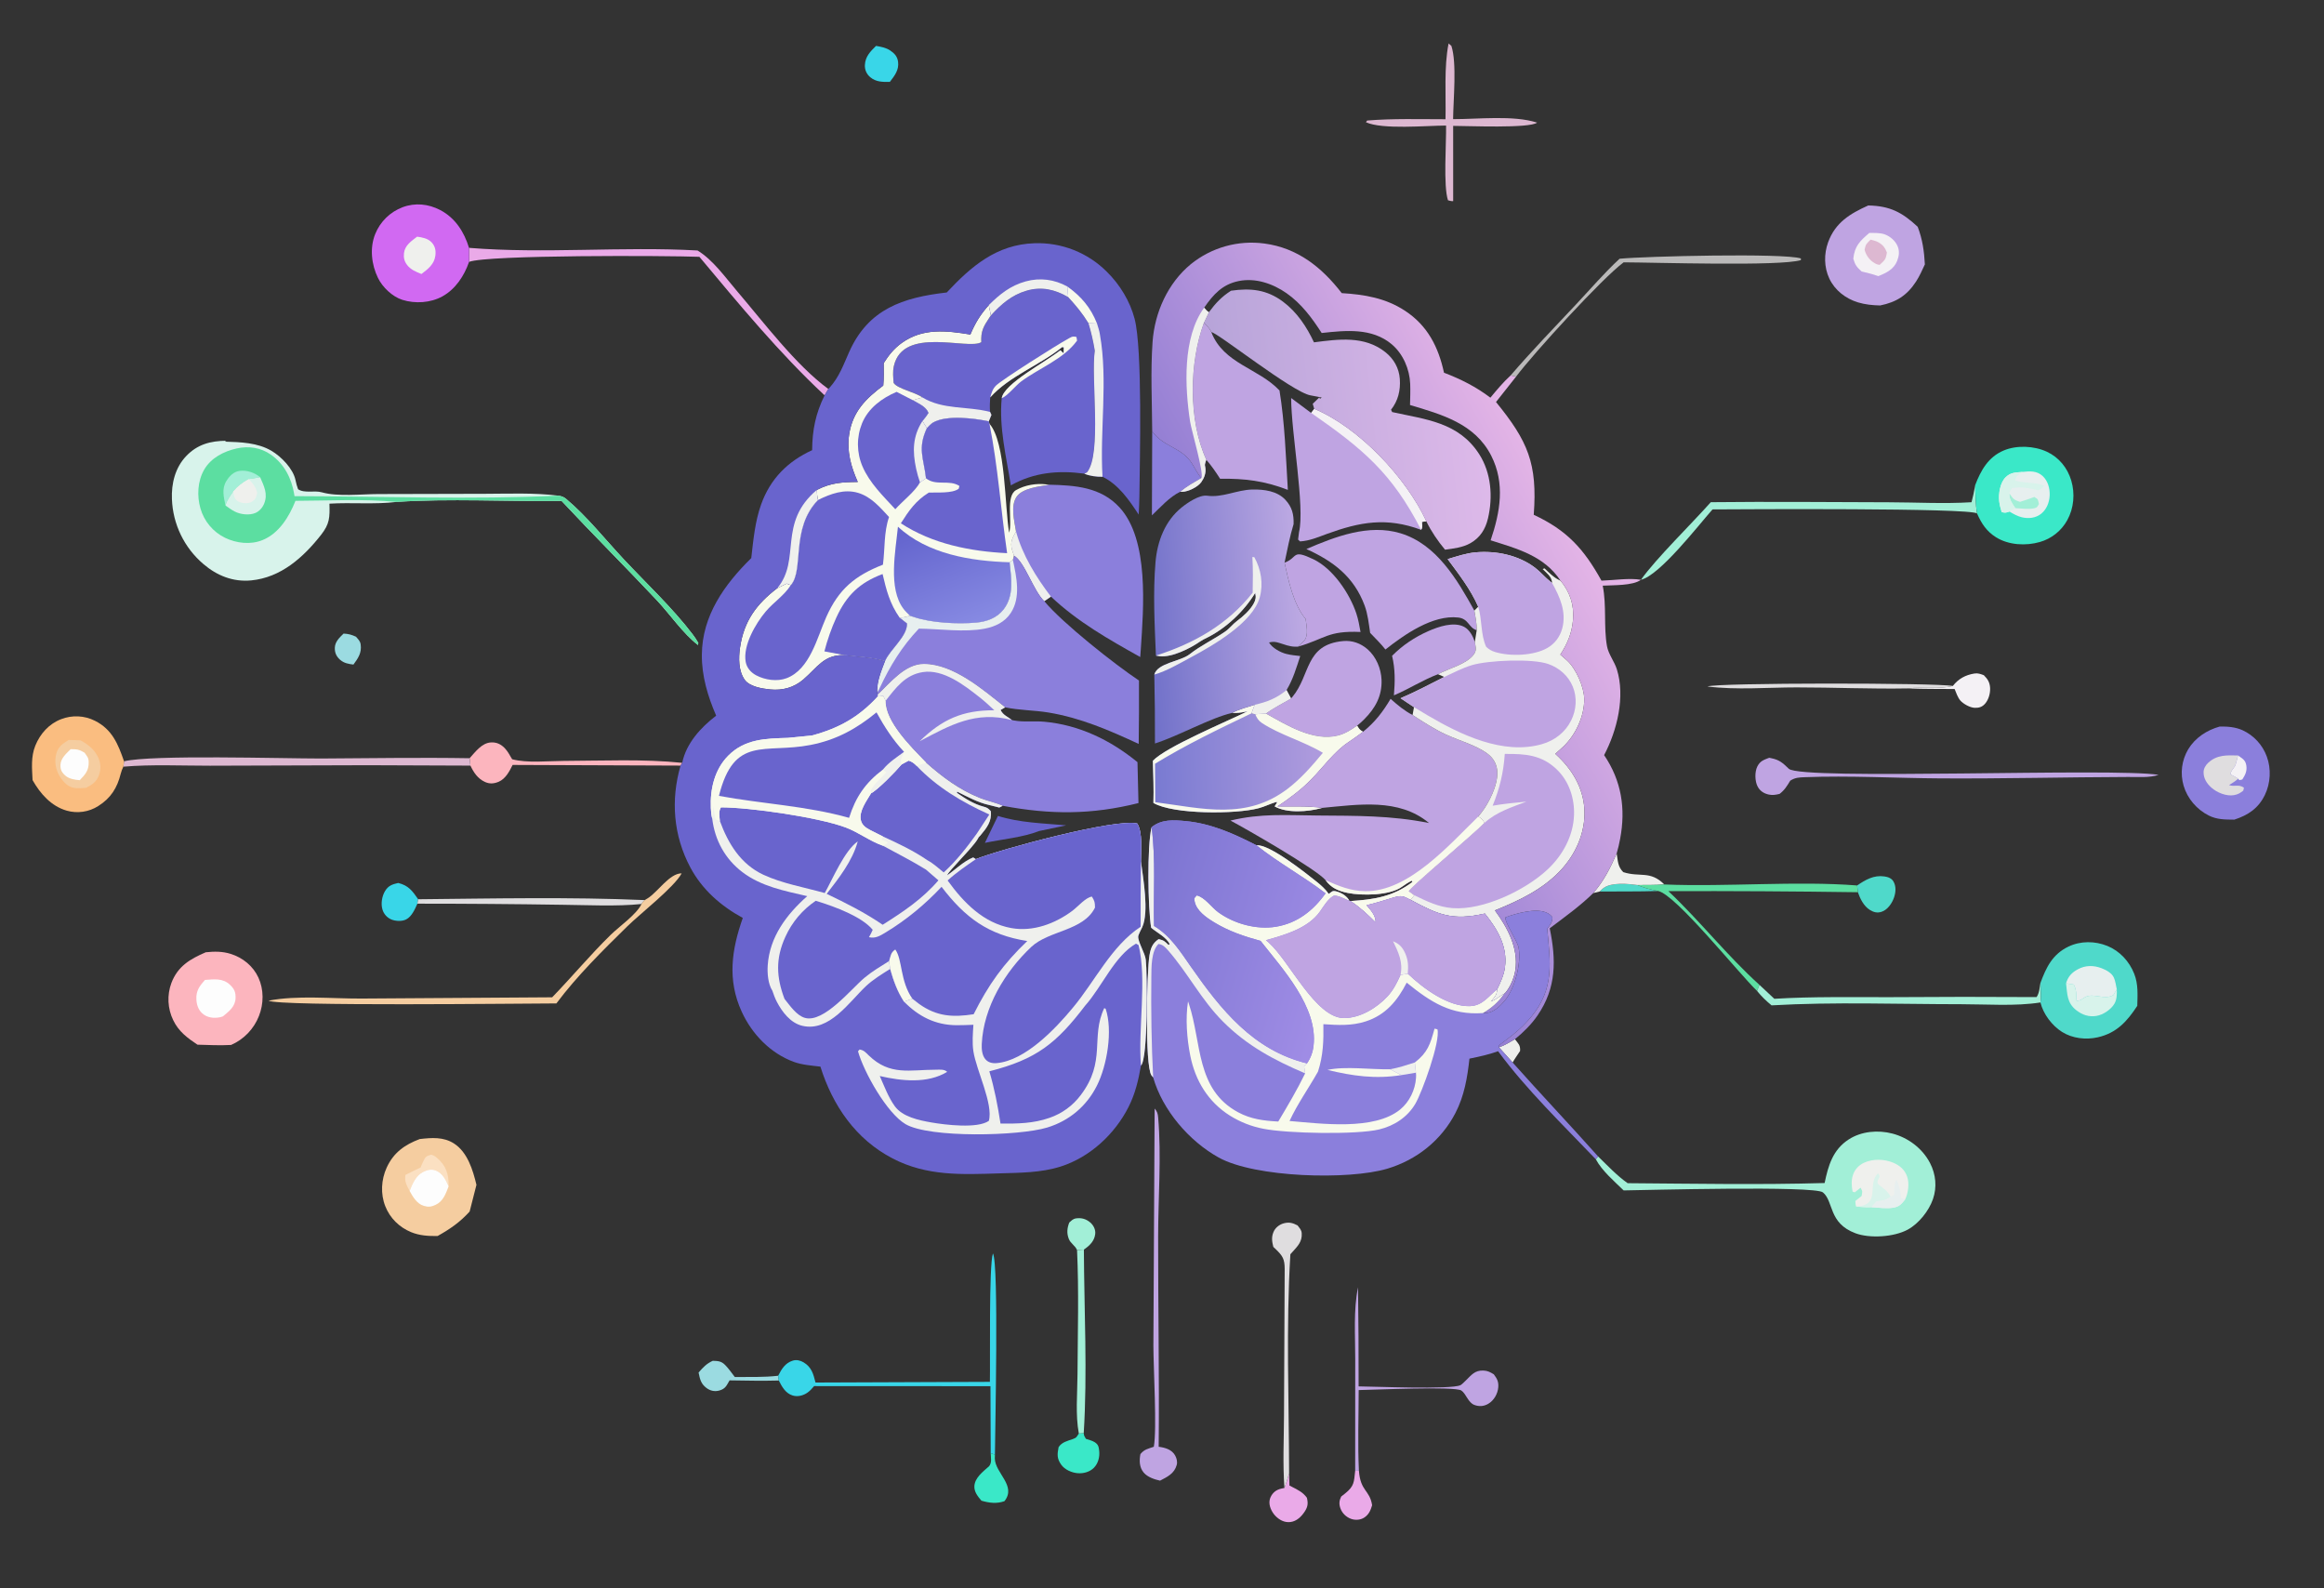 <svg clip-rule="evenodd" fill-rule="evenodd" stroke-linejoin="round" stroke-miterlimit="2" viewBox="0 0 925 632" xmlns="http://www.w3.org/2000/svg" xmlns:xlink="http://www.w3.org/1999/xlink"><rect x="0" y="0" width="925" height="632" fill="#333333" stroke="none"/><linearGradient id="a" gradientTransform="matrix(39.64 -1.656 1.656 39.64 514.441 540.588)" gradientUnits="userSpaceOnUse" x1="0" x2="1" y1="0" y2="0"><stop offset="0" stop-color="#7a7bd2"/><stop offset="1" stop-color="#ad9add"/></linearGradient><linearGradient id="b" gradientTransform="matrix(65.621 -7.242 7.242 65.621 530.044 455.582)" gradientUnits="userSpaceOnUse" x1="0" x2="1" y1="0" y2="0"><stop offset="0" stop-color="#b7a4d9"/><stop offset="1" stop-color="#ddb9e9"/></linearGradient><linearGradient id="c" gradientTransform="matrix(39.655 -3.257 3.257 39.655 512.042 503.064)" gradientUnits="userSpaceOnUse" x1="0" x2="1" y1="0" y2="0"><stop offset="0" stop-color="#7272ca"/><stop offset="1" stop-color="#beaae3"/></linearGradient><linearGradient id="d" gradientTransform="matrix(70.028 -39.226 39.226 70.028 543.828 510.25)" gradientUnits="userSpaceOnUse" x1="0" x2="1" y1="0" y2="0"><stop offset="0" stop-color="#947fd4"/><stop offset="1" stop-color="#e3b4e6"/></linearGradient><linearGradient id="e" gradientTransform="matrix(9.704 25.229 -25.229 9.704 456.522 479.107)" gradientUnits="userSpaceOnUse" x1="0" x2="1" y1="0" y2="0"><stop offset="0" stop-color="#6465ce"/><stop offset="1" stop-color="#8689e2"/></linearGradient><linearGradient id="f" gradientTransform="matrix(50.492 14.373 -14.373 50.492 508.2 576.875)" gradientUnits="userSpaceOnUse" x1="0" x2="1" y1="0" y2="0"><stop offset="0" stop-color="#7b74d1"/><stop offset="1" stop-color="#9f8ce5"/></linearGradient><g transform="matrix(.935 0 0 .875 -280.448 -424.851)"><path d="m300.015 485.577h989.472v721.776h-989.472z" fill="none"/><g fill-rule="nonzero" transform="matrix(1.673 0 0 1.787 -67.688 -132.175)"><path d="m601.155 612.221c1.448-.47 2.736-1.313 4.061-2.058.895 1.198 1.394 1.462 1.312 2.991-.632.968-1.33 1.93-1.902 2.934z" fill="#eff0ed"/><path d="m626.77 572.573c.377-.36.594-.599.996-.891 2.042-1.483 6.23-1.078 8.596-.753 1.764.73 3.424 1.163 5.298 1.515-4.948.162-9.937.089-14.89.129z" fill="#4fd9ca"/><path d="m307.167 506.927c1.255.061 2.027.279 3.168.802.577.713 1.059 1.055 1.186 2.001.283 2.109-.659 3.477-1.845 5.084-1.205-.148-2.386-.35-3.344-1.177-.976-.843-1.435-1.81-1.392-3.103.051-1.563 1.2-2.593 2.227-3.607z" fill="#9bdbe1"/><path d="m493.796 663.834c-.484-1.187-1.634-1.655-2.103-2.86-.562-1.441-.419-2.757.122-4.148.655-.552.896-.939 1.786-1.066 1.327-.189 2.52.164 3.547 1.042.844.721 1.406 1.824 1.27 2.957-.214 1.803-1.475 2.995-2.884 3.94z" fill="#a2efd7"/><path d="m631.103 562.88c.33 1.933.246 3.307 1.667 4.757 4.275 1.389 6.818-.485 10.458 3.142-2.267.182-4.59.117-6.866.15-2.366-.325-6.554-.73-8.596.753-.402.292-.619.531-.996.891l-1.615.394c2.692-3.13 4.322-6.335 5.948-10.087z" fill="#eff0ed"/><path d="m705.246 520.88c-9.443.17-18.908-.26-28.355-.258-7.382.003-15.381.696-22.686-.235 2.225-.971 58.389-.945 62.425-.128-3.769.92-7.587.147-11.384.621z" fill="#dfdddf"/><path d="m473.664 553.333c5.44 1.744 11.69 1.885 17.361 2.399l-6.913 1.455c-3.998 1.602-9.481 2.094-13.763 3.005z" fill="#6964cd"/><path d="m565.518 719.997c.384 5.284 2.743 4.828 3.359 8.773-.38 1.262-.782 2.289-1.914 3.081-.982.688-2.318.79-3.433.393-1.241-.441-2.27-1.431-2.716-2.676-.399-1.116-.314-1.972.19-3.003.35-.27.697-.544 1.041-.822 2.305-1.867 2.205-2.854 2.52-5.724z" fill="#eaaae8"/><path d="m397.498 694.995c1.159-1.328 1.993-2.246 3.61-2.983 1.293.049 2.136.057 3.104 1.026.915.916 1.716 2.069 2.505 3.098 3.654-.026 7.403.099 11.032-.32l.159 1.214c-4.174.115-8.349.022-12.523-.039-.761 1.283-1.02 2.145-2.611 2.586-1.187.33-2.315.073-3.28-.658-1.427-1.081-1.65-2.248-1.996-3.924z" fill="#9bdbe1"/><path d="m442.641 357.357c1.182.182 2.575.471 3.581 1.142 1.113.743 1.857 1.537 2.037 2.917.273 2.084-.912 3.566-2.101 5.104-1.775.028-3.507.034-4.96-1.18-.944-.789-1.45-1.899-1.386-3.131.111-2.161 1.391-3.427 2.829-4.852z" fill="#39d6e8"/><path d="m471.829 715.539 1.076.364c-.011.31-.036.62-.033.93.039 3.754 5.599 6.964 2.45 10.905-1.95.699-3.886.456-5.855-.123-.91-1.068-1.9-2.263-1.792-3.767.149-2.078 2.14-3.582 3.564-4.857.027-.011.063-.012.082-.034.884-.991.531-2.143.508-3.418z" fill="#3ae8c8"/><path d="m716.63 520.259c1.419-1.811 3.193-2.798 5.488-3.167.912-.147 1.577.117 2.409.43.997.987 1.524 1.846 1.595 3.27.066 1.338-.371 2.917-1.252 3.948-.731.856-1.577 1.128-2.676 1.083-1.201-.049-2.885-.998-3.641-1.852-.632-.713-1.105-2.05-1.462-2.937-3.941-.042-7.909.017-11.845-.154 3.797-.474 7.615.299 11.384-.621z" fill="#f4f1f5"/><path d="m692.289 571.03c2.151-1.457 4.224-2.686 6.935-2.295.933.134 1.848.458 2.328 1.325.681 1.228.572 2.675.144 3.969-.49 1.485-1.617 3.172-3.159 3.695-1.116.378-2.033.141-3.011-.462-1.539-.948-2.492-2.872-3.049-4.508z" fill="#4fd9ca"/><path d="m325.944 575.666c-.626 1.398-1.409 3.263-2.843 4.002-1.05.541-2.638.473-3.73.042-.138-.056-.273-.12-.404-.191s-.258-.15-.38-.235c-.123-.086-.24-.178-.351-.277-.112-.099-.218-.203-.318-.314s-.193-.228-.28-.349-.167-.247-.24-.377c-.073-.131-.138-.265-.195-.402-.058-.138-.108-.279-.149-.422-.436-1.48-.127-3.364.659-4.679.83-1.387 1.856-1.727 3.354-2.065 2.608.629 3.591 2.002 5.081 4.145z" fill="#39d6e8"/><path d="m547.754 720.653.087 3.108.662.338c1.537.8 2.744 1.353 3.776 2.767.33 1.368.265 2.252-.52 3.464-.853 1.315-2.064 2.527-3.7 2.721-1.482.175-2.812-.544-3.807-1.582-.932-.972-1.704-2.577-1.463-3.941.203-1.151 1.033-2.235 2.117-2.703.606-.262 1.04-.326 1.663-.457.468-1.237.846-2.436 1.185-3.715z" fill="#eaaae8"/><path d="m326.148 574.544c19.096-.188 38.567-.607 57.634.213-.277.296-.675.609-.804.996-6.592.658-13.556.262-20.185.196-12.282-.19-24.565-.284-36.849-.283z" fill="#dfdddf"/><path d="m493.796 663.834 1.738-.135c.072 15.431.922 31.376-.038 46.756l-1.243.067c-.897-4.705-.364-10.26-.342-15.054.05-10.524.373-21.124-.115-31.634z" fill="#a2efd7"/><path d="m495.496 710.455c.156.879.011.396.545 1.413.694.237 1.654.469 2.261.868.918.604 1.012 1.162 1.129 2.2.171 1.529-.254 3.204-1.359 4.316-1.047 1.052-2.623 1.476-4.076 1.369-1.527-.113-3.317-.884-4.228-2.164-1.132-1.59-1.008-2.675-.669-4.463.835-1.298 2.254-1.58 3.634-2.069 1-.354.942-.56 1.52-1.403z" fill="#3ae8c8"/><path d="m631.843 411.526c6.336-.633 41.778-1.495 46.138-.074l-.012.42c-5.122 1.622-37.189.594-45.095.569-5.441 4.023-22.813 23.024-27.363 29.082l-1.418-.272c5.366-6.237 11.093-12.165 16.726-18.16 3.61-3.842 7.152-7.991 11.024-11.565z" fill="#bab9b9"/><path d="m546.569 724.368c-.46-6.081-.13-12.374-.112-18.484l.172-37.287c-.009-2.484-.522-3.307-2.297-5.015l-.593-.563c-.33-1.336-.522-2.423.036-3.774.455-1.103 1.493-1.925 2.636-2.228 1.374-.364 2.294-.088 3.502.542.509.71.991 1.102 1.051 2.008.145 2.161-1.074 3.304-2.423 4.815l-.463.51c-1.125 18.447-.358 37.271-.324 55.761-.339 1.279-.717 2.478-1.185 3.715z" fill="#dfdddf"/><path d="m564.565 720.019.014-28.402c.015-5.873-.484-12.556.711-18.323.115 8.41.165 16.821.149 25.232 3.592.01 23.539.867 25.938-.319.314-.155 1.085-.94 1.373-1.22 1.406-1.368 2.262-2.587 4.464-2.494 1.082.045 1.719.416 2.616.95.821 1.085 1.256 1.864 1.147 3.279-.129 1.677-1.084 3.376-2.552 4.237-1.136.666-2.341.745-3.554.276-1.604-.619-2.048-2.814-3.303-3.664-1.658-1.121-22.849-.144-26.11-.108-.005 6.814-.264 13.734.06 20.534z" fill="#bfa4e2"/><path d="m636.362 570.929c2.276-.033 4.599.032 6.866-.15 15.882.646 33.638-.951 49.061.251l.188 1.724c-16.073-.231-32.147-.324-48.222-.279 8.046 7.6 15.004 16.485 23.188 23.866l-.617 1.541c-4.694-4.491-20.635-24.501-25.166-25.438-1.874-.352-3.534-.785-5.298-1.515z" fill="#5cdea1"/><path d="m339.23 538.647c1.47-1.597 3.084-3.88 5.423-4.015 1.415-.083 2.505.421 3.478 1.41.777.789 1.371 1.917 1.93 2.868 3.809 1.027 9.088.441 13.096.428 9.89-.034 20.347-.53 30.172.489l-.419.699-42.733-.165c-.775 1.585-1.81 3.55-3.54 4.278-1.187.5-2.283.601-3.484.055-1.848-.841-2.876-2.405-3.71-4.163z" fill="#fcb5be"/><path d="m667.443 596.341 3.775 3.536c9.781-.596 19.638-.389 29.435-.414 12.435-.093 24.869-.1 37.304-.02.688-1.063.761-2.33.956-3.556.065 1.614.247 3.323.019 4.922-6.425 1.009-13.671.447-20.176.447-16.013.001-32.256-.626-48.242.291-1.396-1.155-2.551-2.251-3.688-3.665z" fill="#a2efd7"/><path d="m588.336 356.735.708.609c1.437 4.334.487 13.76.437 18.653 6.447.011 15.358-1.049 21.377.885-1.96 1.52-17.705.831-21.36.83l.003 19.148c-.471.051-.862-.099-1.317-.212-1.221-3.586-.411-14.587-.487-19.022-4.972.021-16.247 1.077-20.394-.844l.313-.432c6.599-.541 13.313-.327 19.934-.329.141-6.147-.417-13.298.786-19.286z" fill="#ddb8d1"/><path d="m512.917 455.431c2.879 4.111 7.645 4.031 10.21 8.354l.52.87c.161.272.315.549.478.821.405.674.78 1.275 1.299 1.863-1.847 1.09-3.715 2.114-5.37 3.488-2.706 1.295-5.051 3.963-7.209 6.015z" fill="#8b7fdc"/><path d="m301.418 538.722c12.596-.068 25.218-.284 37.812-.075l.213 1.884-26.067-.1-40.244.124c-7.261.006-14.776-.364-22.001.247l.176-1.366c6.961-1.72 40.215-.703 50.111-.714z" fill="#ddb8d1"/><path d="m513.536 627.812c.652.697.815 1.316.897 2.261.849 9.8.006 20.469-.003 30.343-.016 17.833.307 35.641.139 53.479 1.624.204 3.36.698 4.198 2.237.384.705.607 1.604.393 2.382-.602 2.196-2.375 3.027-4.239 4.001-1.414-.306-3.205-.902-4.167-2.054-1.127-1.348-1.141-3.076-.836-4.704 1.025-1.243 1.915-1.339 3.414-1.865.81-4.403-.097-19.975-.11-25.732z" fill="#bfa4e2"/><path d="m471.621 697.371c.115-4.885-.276-29.583.769-32.679 1.544 2.526.537 45.469.515 51.211l-1.076-.364-.064-17.068-44.876-.022c-.501.605-1.02 1.186-1.664 1.648-1.069.767-2.522 1.144-3.815.738-1.797-.565-2.72-2.246-3.502-3.805l-.159-1.214c.88-1.715 1.753-3.222 3.697-3.841.941-.3 1.934-.069 2.772.433 2.041 1.225 2.486 2.965 3.031 5.135z" fill="#39d6e8"/><path d="m383.782 574.757c.251-.15.506-.295.755-.449 2.565-1.579 5.564-6.385 8.655-6.355-1.857 3.491-10.541 10.259-13.831 13.486-6.233 6.115-12.81 12.61-18.042 19.616-7.893.004-70.862.788-73.241-.702 7.271-1.414 16.074-.502 23.572-.537l48.59-.319c5.057-5.213 9.679-10.794 14.876-15.882 2.23-2.184 6.622-5.222 7.862-7.862.129-.387.527-.7.804-.996z" fill="#f5cda0"/><path d="m669.917 538.535c.159.033.317.068.476.099 2.115.408 3.002 1.241 4.502 2.693 3.116 3.017 82.778-.319 94.108 1.562-2.402.782-5.267.509-7.781.532-15.907.051-31.81.456-47.719.361-11.455-.069-23.185-.747-34.604-.302-1.414.054-2.405.098-3.635.885-.807 1.334-1.439 2.4-2.708 3.364-.976.234-1.769.384-2.757.17-1.231-.268-2.245-.91-2.838-2.062-.697-1.356-.758-3.672-.083-5.054.7-1.431 1.657-1.717 3.039-2.248z" fill="#bfa4e2"/><path d="m722.316 469.162c.115 2.373.087 4.844.48 7.185-2.184-1.439-59.826-1.062-67.306-1.023-3.719 4.206-13.398 16.752-18.208 17.912 3.757-5.342 13.029-14.387 17.769-19.748 15.099-.17 30.219-.015 45.319.021 6.978.016 14.066.423 21.025-.013.394-1.445.681-2.857.921-4.334z" fill="#a2efd7"/><path d="m339.084 408.755c19.217 1.562 38.847-.413 58.146.67 3.958 2.411 7.067 6.849 10.048 10.338 6.728 7.878 15.021 18.913 23.235 24.909l-.951 1.621c-11.482-10.693-21.797-23.225-31.861-35.257-7.994-.312-53.906-.524-58.606 1.287z" fill="#eaaae8"/><path d="m573.955 512.587c2.707-2.725 5.756-4.753 9.261-6.302 2.493-1.102 6.465-2.483 9.108-1.053 1.363.737 2.221 2.4 2.695 3.796.199 1.529.589 2.207-.496 3.496-1.877 2.231-6.277 3.349-8.877 4.747-3.778 1.412-7.44 3.778-11.224 5.375.282-3.463.356-6.659-.467-10.059z" fill="#bfa4e2"/><path d="m546.595 488.882c3.518-1.312 1.735-3.551 7.359-.861 4.941 2.365 9.222 8.705 10.917 13.82.501 1.512.775 3.11 1.056 4.674-8.417-.359-8.911 1.726-15.905 3.736.059-.072.109-.15.176-.214.483-.464 1.072-.903 1.491-1.437 1.047-1.335.454-3.781.273-5.399-3.037-3.525-4.402-9.827-5.367-14.319z" fill="#bfa4e2"/><path d="m784.529 530.593c1.958-.052 4.017.111 5.819.929.355.163.702.343 1.039.541.337.197.664.411.98.64.317.23.621.475.913.735.291.26.569.534.834.822.265.287.515.587.75.9.235.312.453.635.656.97.203.334.389.677.558 1.03s.319.713.452 1.08c1.146 3.106.951 6.787-.495 9.762-1.659 3.411-4.267 5.146-7.777 6.282-2.313-.024-4.401.011-6.51-1.054-3.032-1.531-5.435-4.313-6.388-7.585-.113-.383-.206-.771-.279-1.164s-.126-.789-.158-1.187c-.033-.399-.045-.798-.036-1.197.009-.4.038-.798.087-1.194.049-.397.119-.79.208-1.179.09-.39.2-.774.329-1.152s.278-.749.445-1.112.353-.716.556-1.06c1.789-2.964 4.742-4.89 8.017-5.807z" fill="#8b7fdc"/><path d="m789.222 537.95c1.116.837 1.911 1.141 2.108 2.635.186 1.401-.313 2.351-1.041 3.48l-.74.167-.313-.363c-.577-.425-1.275-.747-1.904-1.093.025-.196-.004-.406.076-.586.343-.78 1.019-1.253 1.246-2.134.182-.707.357-1.403.568-2.106z" fill="#f4f1f5"/><path d="m789.236 543.869c-.751.657-1.467 1.091-2.315 1.616 1.452.514 2.353-.329 3.794.667l-.175.748c-.818.622-1.32.957-2.359 1.144-1.924.346-4.332-.644-5.749-1.907-1.16-1.034-2.01-2.328-1.993-3.931.01-.93.507-1.777 1.184-2.401 2.254-2.082 4.75-1.918 7.599-1.855-.211.703-.386 1.399-.568 2.106-.227.881-.903 1.354-1.246 2.134-.08.18-.051.39-.076.586.629.346 1.327.668 1.904 1.093z" fill="#dfdddf"/><path d="m228.029 544.22c-.139-2.99-.448-5.927.7-8.771 1.226-3.036 3.504-5.581 6.604-6.751.343-.133.693-.247 1.048-.343.355-.097.715-.174 1.078-.233s.729-.098 1.096-.119.735-.022 1.102-.004c.368.018.734.055 1.097.111.364.056.724.131 1.08.224.356.094.706.206 1.05.336.345.13.681.278 1.01.443 4.412 2.209 5.903 5.964 7.413 10.323l-.176 1.366c-.285.594-.511 1.154-.669 1.795-.888 3.581-2.508 6.209-5.724 8.226-.295.187-.598.359-.91.514-.313.155-.633.294-.96.415s-.66.225-.998.311c-.338.087-.68.155-1.026.205-.345.05-.692.082-1.041.095s-.697.008-1.045-.016c-.348-.023-.694-.065-1.038-.125-.344-.061-.684-.139-1.019-.235-3.958-1.15-6.721-4.323-8.672-7.767z" fill="#fabd80"/><path d="m237.222 534.002c1.008.005 2.02.064 3.028.1 1.824.994 3.413 2.224 4.369 4.126.726 1.445.888 3.028.358 4.57-.627 1.825-1.684 2.535-3.334 3.388-1.008.083-2.205.175-3.202-.013-1.546-.29-2.756-1.705-3.539-2.998-.127-.208-.244-.422-.35-.642-.105-.22-.2-.445-.284-.674-.083-.229-.155-.462-.215-.698-.06-.237-.108-.476-.144-.717s-.06-.484-.072-.728c-.011-.243-.011-.487.001-.731.013-.243.038-.486.075-.727s.085-.48.146-.716c.461-1.841 1.667-2.607 3.163-3.54z" fill="#f5cda0"/><path d="m237.724 536.349c1.553.001 2.18.054 3.552.906.536.814.988 1.205 1.033 2.215.1 2.225-.817 3.273-2.275 4.771-1.083-.075-2.607-.308-3.494-1.031-1.011-.824-1.473-1.569-1.408-2.907.081-1.663 1.502-2.864 2.592-3.954z" fill="#fdfdfd"/><path d="m548.249 523.445c.121-.14.243-.278.361-.421 4.631-5.558 3.13-13.286 12.877-14.192 2.312-.215 4.467.555 6.209 2.069 2.198 1.91 3.475 4.936 3.579 7.821.147 4.083-1.589 7.173-4.389 9.998-.582.588-1.178 1.124-1.819 1.644-1.538 1.082-3.025 2.048-4.87 2.517-6.24 1.59-13.098-2.642-18.34-5.599 1.941-1.45 4.291-2.605 6.392-3.837z" fill="#bfa4e2"/><path d="m272.1 588.037c2.183-.226 4.234-.253 6.354.414 3.072.968 5.68 3.073 7.041 6.025 1.409 3.055 1.371 6.683.134 9.79-.159.407-.339.805-.538 1.194s-.416.768-.651 1.136c-.236.368-.49.724-.761 1.067s-.557.672-.86.987-.621.614-.954.898c-.333.283-.678.55-1.037.8-.359.249-.729.481-1.11.694s-.772.408-1.173.583c-2.854.157-5.706.018-8.56-.069-2.562-1.706-4.798-3.372-6.158-6.221-.179-.366-.339-.74-.48-1.122-.141-.383-.262-.771-.363-1.166-.102-.394-.183-.793-.244-1.196s-.102-.807-.122-1.214-.019-.814.002-1.221.063-.811.125-1.214c.063-.403.145-.801.248-1.195s.225-.782.367-1.164c1.629-4.275 4.781-6.101 8.74-7.806z" fill="#fcb5be"/><path d="m271.889 595.078c2.328-.169 4.533-.518 6.392 1.251 1.076 1.023 1.444 1.849 1.404 3.338-.058 2.201-1.654 3.388-3.196 4.667-.236.076-.465.176-.708.227-1.61.34-3.36.153-4.614-1.011-1.016-.944-1.405-2.271-1.458-3.616-.083-2.138.842-3.346 2.18-4.856z" fill="#fdfdfd"/><path d="m326.542 635.575c3.027-.344 6.03-.595 8.713 1.126 3.44 2.207 4.826 6.765 5.719 10.528-.559 2.268-1.136 4.532-1.731 6.791-2.458 2.72-4.988 4.46-8.152 6.23-2.323.037-4.595-.091-6.771-.993-2.992-1.24-5.344-3.558-6.539-6.576-1.244-3.139-1.046-6.768.347-9.825 1.746-3.834 4.582-5.838 8.414-7.281z" fill="#f5cda0"/><path d="m323.973 648.786c-.765-1.425-1.334-2.477-1.068-4.083 1.27-.651 2.553-1.276 3.85-1.874.209-.5.407-1.006.647-1.492.651-1.321.676-1.342 2.023-1.79.615.216.821.241 1.392.715 2.491 2.067 3.14 4.361 3.079 7.356-.702-1.574-1.482-3.298-3.199-4.005-1.147-.472-2.211-.203-3.275.323-1.87.924-2.733 3.034-3.449 4.85z" fill="#fbe0c2"/><path d="m323.973 648.786c.716-1.816 1.579-3.926 3.449-4.85 1.064-.526 2.128-.795 3.275-.323 1.717.707 2.497 2.431 3.199 4.005-.745 1.874-1.356 3.792-3.323 4.702-1.107.512-1.811.606-3.006.257-1.716-.502-2.809-2.338-3.594-3.791z" fill="#fdfdfd"/><path d="m738.913 595.887c1.474-3.994 3.059-7.336 7.136-9.292 3.083-1.479 6.752-1.456 9.898-.175 3.186 1.297 5.587 3.925 6.846 7.098 1.049 2.644.846 5.37.777 8.154-2.58 3.934-5.227 6.911-10.058 8.008-3.017.685-6.461.293-9.102-1.38-2.544-1.61-4.776-4.552-5.478-7.491.228-1.599.046-3.308-.019-4.922z" fill="#4fd9ca"/><path d="m745.444 595.934 1.946.311c.733 1.255.65 2.74.735 4.157 1.417-.084 1.351-.64 2.56-1.11 2.017-.784 4.642.93 6.801-.366l.868-1.455c.056 1.186.024 2.58-.591 3.641-.868 1.5-2.87 2.841-4.579 3.122-1.927.318-3.608-.257-5.122-1.439-2.39-1.866-2.285-4.073-2.618-6.861z" fill="#d8f3eb"/><path d="m745.444 595.934c.512-1.704 1.436-2.727 2.994-3.566 1.968-1.06 4.034-1.049 6.095-.254 1.132.437 2.534 1.198 3.061 2.334.406.875.562 2.074.76 3.023l-.868 1.455c-2.159 1.296-4.784-.418-6.801.366-1.209.47-1.143 1.026-2.56 1.11-.085-1.417-.002-2.902-.735-4.157z" fill="#e7efef"/><path d="m339.095 412.323c-1.225 3.541-3.42 6.912-6.768 8.773-3.009 1.673-6.958 1.923-10.225.884-2.525-.803-5.024-3.201-6.175-5.55-1.664-3.396-2.151-7.634-.715-11.188.155-.389.331-.768.526-1.138s.408-.729.64-1.077.482-.683.749-1.005c.267-.323.549-.63.848-.923s.612-.569.939-.83c.327-.26.667-.503 1.02-.728s.716-.432 1.09-.619.757-.355 1.148-.503c3.184-1.199 6.556-.861 9.555.699 3.853 2.004 6.126 5.593 7.357 9.637z" fill="#d169f2"/><path d="m325.878 405.908c1.268.165 2.731.449 3.649 1.406.946.988 1.162 2.111.996 3.426-.277 2.186-1.902 3.442-3.545 4.669-1.355-.528-2.758-1.113-3.665-2.319-.697-.927-.902-1.831-.777-2.974.217-2.003 1.872-3.079 3.342-4.208z" fill="#eff0ed"/><path d="m722.316 469.162c1.447-3.775 3.331-7.175 7.26-8.833 3.307-1.396 7.747-1.195 10.987.313 3.074 1.43 5.246 4.108 6.208 7.337.984 3.301.668 7.034-1.004 10.061-.184.335-.384.661-.6.977-.217.316-.448.62-.694.913-.247.293-.507.574-.781.841s-.56.52-.859.759-.61.462-.931.67-.652.4-.992.575-.688.334-1.044.475-.718.264-1.086.369c-3.563 1.031-7.939.796-11.133-1.193-2.431-1.514-3.726-3.517-4.851-6.079-.393-2.341-.365-4.812-.48-7.185z" fill="#3ae8c8"/><path d="m734.396 465.772c1.852-.194 3.612-.314 5.102 1.056 1.337 1.229 1.866 3.2 1.782 4.965-.083 1.746-.778 3.523-2.17 4.641-1.358 1.091-3.214 1.3-4.873.902-1.115-.267-2.225-.864-3.189-1.467-.953.289-.951.391-1.984.14-.26-.906-.517-1.795-.625-2.734-.217-1.899.206-4.758 1.663-6.162 1.348-1.3 2.539-1.144 4.294-1.341z" fill="#e7efef"/><path d="m732.531 474.999c-.829-1.271-1.554-2.18-1.534-3.767 1.014 1.376 1.053 1.644 2.751 2.171 1.223-.39 2.425-.8 3.628-1.248 1.114.663.857.636 1.175 1.8-.384.583-.386.896-1.122 1.062-1.514.341-3.343.074-4.898-.018z" fill="#a2efd7"/><path d="m731.048 475.869c-.953.289-.951.391-1.984.14-.26-.906-.517-1.795-.625-2.734-.217-1.899.206-4.758 1.663-6.162 1.348-1.3 2.539-1.144 4.294-1.341-1.013.769-1.665.897-1.883 2.208 2.382.745 5.094.369 7.339 1.286-.387.769-.695.781-1.424 1.191-2.327-.508-4.322-1.01-6.716-.55-.332.469-.579.759-.715 1.325-.02 1.587.705 2.496 1.534 3.767z" fill="#d8f3eb"/><path d="m695.112 397.969c5.521.103 8.639 1.742 12.584 5.425 1.218 3.177 1.648 6.206 1.827 9.571-.687 1.484-1.365 3.012-2.257 4.385-2.29 3.525-5.038 5.246-9.115 6.065-1.91-.044-3.805-.22-5.642-.779-3.144-.958-5.898-3.077-7.306-6.084-1.348-2.878-1.378-6.246-.3-9.212 1.836-5.049 5.601-7.295 10.209-9.371z" fill="#bfa4e2"/><path d="m695.384 404.962c1.266.012 2.718-.073 3.921.36 1.407.507 2.726 1.653 3.295 3.045.515 1.258.359 2.461-.124 3.695-.843 2.156-2.791 3.092-4.8 3.887-1.403-.492-2.804-.843-4.251-1.182-1.237-1.128-1.645-1.64-2.112-3.246.335-3.219 1.656-4.484 4.071-6.559z" fill="#f4f1f5"/><path d="m695.717 406.662c.576.163 1.369.332 1.904.635 1.229.696 1.732 1.352 2.24 2.635-.296 1.88-.531 1.913-1.855 3.165-.581-.124-.685-.108-1.278-.455-.157-.093-.31-.193-.457-.3s-.289-.222-.424-.344c-.136-.122-.265-.25-.388-.385s-.239-.275-.348-.421c-.109-.147-.21-.298-.304-.455-.093-.156-.179-.317-.256-.482-.078-.165-.147-.333-.208-.505s-.113-.347-.156-.524c.254-1.414.501-1.527 1.53-2.564z" fill="#ddb8d1"/><path d="m526.05 427.855c.778.765 1.486 1.318 1.906 2.344 3.127 8.085 11.924 9.115 17.354 14.853 1.353 8.318 1.617 16.893 2.125 25.299-5.972-2.298-10.884-2.909-17.239-2.836-1.099-1.71-2.177-3.298-3.517-4.829-4.588-9.972-4.382-24.598-.629-34.831z" fill="#bfa4e2"/><path d="m552.148 485.413c7.365-3.172 15.869-6.45 23.924-4.024 9.2 2.771 14.47 11.826 18.821 19.697.295 1.672.621 3.285.594 4.987-2.117-.655-2.002-2.927-4.718-3.235-6.457-.732-13.692 4.342-18.504 8.142-1.187-1.5-2.571-2.848-3.891-4.232-.34-2.31-.599-4.789-1.414-6.984-2.715-7.304-7.989-11.273-14.812-14.351z" fill="#bfa4e2"/><path d="m684.017 646.764c.912-4.417 2.088-8.483 6.12-11.09 3.226-2.086 7.46-2.46 11.129-1.495 4.052 1.066 7.664 3.796 9.591 7.544 1.464 2.849 1.776 6.084.729 9.124-1.036 3.006-3.611 6.248-6.422 7.777-3.496 1.902-9.664 2.289-13.309.923-6.927-2.595-5.466-8.064-8.279-10.4-2.117-1.758-45.825-.56-50.704-.504-2.379-2.33-5.477-4.954-7.068-7.912l.563-.747c2.409 2.331 4.789 4.896 7.529 6.822 16.657.119 33.473.439 50.121-.042z" fill="#a2efd7"/><path d="m692.026 652.767c-.154-.47-.156-.938-.195-1.429l1.594-1.266c.163-1.114.334-1.063-.257-2.108l-1.489 1.176-.551-.184c-.257-1.493-.379-2.854.122-4.321.461-1.354 1.493-2.428 2.781-3.025 2.263-1.049 5.14-.971 7.422-.02 1.676.699 2.948 1.786 3.561 3.549.604 1.737.273 4.18-.509 5.8-.931 1.157-1.444 1.824-2.973 2.093-1.725.303-3.852.001-5.599-.119-1.298.082-2.61-.064-3.907-.146z" fill="#eff0ed"/><path d="m692.026 652.767c6.557-.378 2.577-5.649 5.586-8.469.965 1.181-.302 1.269-.137 2.414.112.783 2.25 1.37 3.334 3.525-1.104.968-2.155 1.019-3.548 1.212l-1.328 1.464c-1.298.082-2.61-.064-3.907-.146z" fill="#d8f3eb"/><path d="m700.809 650.237.902-.459c.081-1.191-.1-2.91.603-3.862.719 1.622 1.001 2.887 1.168 4.649l1.023.374c-.931 1.157-1.444 1.824-2.973 2.093-1.725.303-3.852.001-5.599-.119l1.328-1.464c1.393-.193 2.444-.244 3.548-1.212z" fill="#e7efef"/><path d="m548.272 446.975 5.09 3.79.784-1.03c11.453 4.832 23.32 17.457 28.515 28.612l-1.1.155c.017.744.226 1.399-.219 2.017-8.821-3.257-15.509-2.034-23.986 1.047-2.26.822-4.39 1.761-6.815 1.903l-.503-.469.244-1.931c1.522-6.334-1.985-25.172-2.01-34.094z" fill="#bfa4e2"/><path d="m554.146 449.735c11.453 4.832 23.32 17.457 28.515 28.612l-1.1.155c.017.744.226 1.399-.219 2.017-7.422-14.471-14.899-20.658-27.98-29.754z" fill="#f4f1f5"/><path d="m533.266 527.118c1.761-.933 3.847-1.448 5.742-2.07l-.827 2.176.948.227 2.728-.169c5.242 2.957 12.1 7.189 18.34 5.599 1.845-.469 3.332-1.435 4.87-2.517.515.825.625 1.058 1.503 1.546-1.258.898-2.497 1.826-3.787 2.677-3.566 2.352-6.502 6.493-9.514 9.55-2.591 2.631-5.455 4.726-8.504 6.791 3.683.082 7.71-.164 11.339.369-.064.021-.128.045-.193.063-3.32.92-8.736 1.33-11.84-.448l.656-1.074c-.125-.006-.255-.054-.374-.018-1.477.452-2.848 1.154-4.386 1.563-5.76 1.534-21.679 1.606-26.741-1.347.123-3.585-.047-7.155-.139-10.737 3.291-3.523 18.87-10.008 24.1-12.587-1.04.219-1.981.397-3.047.406z" fill="url(#a)"/><path d="m533.266 527.118c1.761-.933 3.847-1.448 5.742-2.07l-.827 2.176c-8.312 3.985-16.683 8.013-24.548 12.83l.056 9.785c12.064 1.579 23.227 4.668 33.855-3.538 3.296-2.546 6.159-5.825 8.801-9.03-4.891-2.945-10.968-4.572-15.553-7.618-.876-.582-1.259-1.267-1.663-2.202l2.728-.169c5.242 2.957 12.1 7.189 18.34 5.599 1.845-.469 3.332-1.435 4.87-2.517.515.825.625 1.058 1.503 1.546-1.258.898-2.497 1.826-3.787 2.677-3.566 2.352-6.502 6.493-9.514 9.55-2.591 2.631-5.455 4.726-8.504 6.791 3.683.082 7.71-.164 11.339.369-.064.021-.128.045-.193.063-3.32.92-8.736 1.33-11.84-.448l.656-1.074c-.125-.006-.255-.054-.374-.018-1.477.452-2.848 1.154-4.386 1.563-5.76 1.534-21.679 1.606-26.741-1.347.123-3.585-.047-7.155-.139-10.737 3.291-3.523 18.87-10.008 24.1-12.587-1.04.219-1.981.397-3.047.406z" fill="#f8faec"/><path d="m486.73 469.036c6.591.16 13.1.582 17.879 5.783 7.574 8.244 6.101 25.601 5.412 36.074-.044.669-.094 1.337-.149 2.004-8.097-4.541-15.93-8.962-22.723-15.385l-1.686 1.172c-2.799-2.672-4.927-9.932-7.701-11.596-.179-.517-.364-1.033-.513-1.56-.534-1.887.157-2.965 1.024-4.581-.404-2.638-1.476-6.527.163-8.865 1.556-2.222 5.805-2.583 8.294-3.046z" fill="#8b7fdc"/><path d="m478.273 480.947c1.613 5.979 5.138 11.679 8.876 16.565l-1.686 1.172c-2.799-2.672-4.927-9.932-7.701-11.596-.179-.517-.364-1.033-.513-1.56-.534-1.887.157-2.965 1.024-4.581z" fill="#eff0ed"/><path d="m320.638 473.418c-5.554.683-11.442.096-17.068.442.106 3.499.061 5.149-2.126 7.932-4.498 5.726-10.195 10.873-17.8 11.602-4.599.442-8.733-1.224-12.188-4.201-.298-.255-.589-.517-.874-.787s-.562-.547-.833-.832c-.27-.284-.533-.575-.788-.873s-.503-.602-.743-.913c-.239-.31-.471-.626-.694-.949s-.438-.651-.644-.985c-.206-.333-.404-.672-.593-1.016s-.368-.693-.539-1.046-.332-.711-.484-1.072c-.153-.361-.296-.727-.429-1.096s-.257-.741-.371-1.116c-.115-.375-.219-.753-.314-1.134s-.179-.764-.254-1.149-.14-.771-.195-1.16-.099-.778-.134-1.169-.059-.782-.074-1.174c-.17-3.982.824-8.029 3.631-10.973 2.85-2.989 6.189-3.866 10.2-3.894l-.364.22c3.993.122 8.321.249 11.851 2.33 2.5 1.475 5.529 4.555 6.13 7.477.172.834.356 1.511.649 2.308 1.668 1.103 4.119.233 6.045.782 4.09 1.166 10.044.453 14.377.445l27.225-.067c6.111-.013 12.465-.295 18.531.472.833.113 1.384.291 2.039.84 5.239 4.386 9.963 10.349 14.648 15.356 5.791 6.187 12.347 12.319 17.482 19.041.559.732 1.037 1.442 1.49 2.241l-.088.531c-3.769-2.891-7.127-7.833-10.452-11.373-7.997-8.512-16.272-16.746-24.243-25.289-13.47.176-28.902-.655-42.006.249z" fill="#d8f3eb"/><path d="m294.919 473.142c-1.569 4.001-4.165 8.258-8.321 9.966-3.084 1.267-6.659.852-9.617-.572-.375-.185-.74-.388-1.093-.611-.354-.223-.695-.463-1.024-.721-.329-.259-.643-.534-.943-.825s-.584-.597-.852-.918-.518-.655-.751-1.002-.448-.706-.643-1.076c-.195-.369-.371-.748-.527-1.136-.155-.388-.29-.783-.405-1.185-.92-3.169-.724-6.944.943-9.839 1.748-3.034 5.002-4.682 8.313-5.42 3.027-.675 6.061-.221 8.635 1.557 3.384 2.338 5.286 6.016 5.949 9.987.033.2.062.401.094.601 22.258.052 44.88.919 67.091-.126.833.113 1.384.291 2.039.84 5.239 4.386 9.963 10.349 14.648 15.356 5.791 6.187 12.347 12.319 17.482 19.041.559.732 1.037 1.442 1.49 2.241l-.088.531c-3.769-2.891-7.127-7.833-10.452-11.373-7.997-8.512-16.272-16.746-24.243-25.289-13.47.176-28.902-.655-42.006.249-8.397-.817-17.268-.292-25.719-.276z" fill="#5cdea1"/><path d="m277.125 474.334c-.451-2.124-1.005-4.228.2-6.206.765-1.256 1.837-2.401 3.377-2.61 1.845-.251 3.85.439 5.239 1.618l-2.912.467c-1.619.915-2.749 1.776-3.972 3.18-.762 1.138-1.6 2.202-1.932 3.551z" fill="#a2efd7"/><path d="m283.029 467.603 2.912-.467c.984 2.273 2.02 4.256 1.01 6.726-.412 1.007-1.204 1.925-2.216 2.363-1.513.655-3.757.398-5.216-.339-.841-.425-1.629-1.006-2.394-1.552.332-1.349 1.17-2.413 1.932-3.551 1.223-1.404 2.353-2.265 3.972-3.18z" fill="#d8f3eb"/><path d="m283.029 467.603c1.133 1.18 1.749 1.903 2.163 3.5-.269 1.078-.327 1.664-1.384 2.271-.928.533-2.366.438-3.303-.011-1.197-.573-1.169-1.425-1.448-2.58 1.223-1.404 2.353-2.265 3.972-3.18z" fill="#eff0ed"/><path d="m477.762 487.088c2.774 1.664 4.902 8.924 7.701 11.596 4.625 5.575 17.898 16.067 24.088 20.187.03 5.381.007 10.761-.068 16.141-7.47-3.469-14.801-6.655-22.996-7.998-3.649-.598-7.383-.553-10.994-1.317-5.559-4.433-13.146-11.024-20.67-11.041-4.773-.01-8.556 4.787-11.781 7.841l-.099-.621c-.084-2.822 1.009-5.335 1.984-7.925 1.308-3.046 5.75-6.339 5.592-9.601l-1.852-1.453c.952-.04 1.719-.224 2.63-.496.309.096.62.183.925.289 4.414 1.529 11.21 1.867 15.889 1.447 2.683-.24 5.263-1.148 6.971-3.334 2.751-3.522 1.966-7.926 1.553-12.03l.83-.587z" fill="#8b7fdc"/><path d="m476.635 488.773.83-.587c.927 4.329 2.09 9.491-.522 13.483-1.526 2.332-3.962 3.484-6.63 3.999-5.185.999-11.461.056-16.763-.003-4.302 4.539-7.309 9.426-9.946 15.082-.375.805-.178.473-.661 1.129-.084-2.822 1.009-5.335 1.984-7.925 1.308-3.046 5.75-6.339 5.592-9.601l-1.852-1.453c.952-.04 1.719-.224 2.63-.496.309.096.62.183.925.289 4.414 1.529 11.21 1.867 15.889 1.447 2.683-.24 5.263-1.148 6.971-3.334 2.751-3.522 1.966-7.926 1.553-12.03z" fill="#e7efef"/><path d="m443.042 522.497c3.225-3.054 7.008-7.851 11.781-7.841 7.524.017 15.111 6.608 20.67 11.041l-1.157.678c.66 1.337 1.771 1.665 2.899 2.565.148.03.295.063.443.09 2.623.492 5.119.092 7.741.327 8.899.799 16.897 4.677 23.754 10.294l.251 10.413c-11.99 2.998-22.41 2.966-34.525.698-1.817-.83-3.954-1.236-5.837-1.994-5.245-2.113-9.422-5.242-13.624-8.945l-.294-.301c-3.498-3.618-10.181-10.163-10.073-15.468l-.592-1.217-1.39.104z" fill="#8b7fdc"/><path d="m443.042 522.497c3.225-3.054 7.008-7.851 11.781-7.841 7.524.017 15.111 6.608 20.67 11.041l-1.157.678c.66 1.337 1.771 1.665 2.899 2.565-9.181-2.417-15.684 1.243-23.5 5.4 5.741-5.608 10.96-7.922 19.014-7.898-1.228-1.149-2.467-2.292-3.788-3.333-3.861-3.042-9.196-7.184-14.404-6.379-4.503.696-6.877 4.006-9.486 7.324l-.592-1.217-1.39.104z" fill="#eff0ed"/><path d="m532.981 419.661c4.968-.704 9.065-.313 13.239 2.806 3.517 2.627 6.026 6.394 7.86 10.333 6.223-.8 12.811-1.741 18.139 2.479 2.16 1.711 3.512 4.07 3.704 6.838.201 2.913-.43 5.559-2.236 7.836l.291.595c8.485 1.891 16.884 2.533 22.142 10.714 3.081 4.795 3.524 10.918 2.229 16.377-.645 2.719-1.979 4.857-4.438 6.262-1.959 1.121-4.286 1.374-6.485 1.675-1.872-2.264-3.465-4.584-4.765-7.229-5.195-11.155-17.062-23.78-28.515-28.612l-.38-1.293c.574-.523 1.124-1.059 1.67-1.611l.181.333.437-.319c-.946-.17-1.89-.392-2.837-.546-4.55-.738-23.607-15.948-25.261-16.1-.42-1.026-1.128-1.579-1.906-2.344l1.301-2.725c1.695-2.295 3.223-3.933 5.63-5.469z" fill="url(#b)"/><path d="m471.884 425.927c2.617-2.831 5.231-5.158 9.039-6.275 3.842-1.127 7.254-.33 10.622 1.634 1.971 2.125 3.629 4.137 5.148 6.613.722 2.35 1.227 4.606 1.628 7.024-1.031 6.949 1.846 26.289-1.982 30.963l-.701.334c-6.616-.89-12.811-.323-18.689 2.983-1.171-7.342-3.028-14.714-2.322-22.179.546-3.703 11.222-9.239 14.921-12.211l.827.782.04-1.51-.418-.06c-5.667 4.604-13.448 7.364-18.299 12.804-.075 1.244-.158 2.443-.027 3.688l.341.76-.677 1.63c-3.723-.777-10.723-1.664-14.157.299-.569.325-1.147.984-1.594 1.435l-1.133-1.809c.591-.657 1.068-1.318 1.551-2.058-.671-1.677-2.443-2.313-3.966-3.239l2.408-.715c-1.871-1.359-6.264-2.163-7.313-3.679-.117-1.437-.268-2.901.056-4.321 2.341-10.244 18.886-3.976 22.247-6.059-.133-2.758.516-3.943 2.042-6.231z" fill="#6964cd"/><path d="m471.698 446.829c.333-1.144.602-2.151 1.469-3.019 1.477-1.479 15.617-10.425 18.063-11.742 1.024-.552 1.271-.921 2.42-.628l.151.92c-3.385 4.701-9.642 6.999-14.194 10.372-1.434 1.062-3.525 3.724-4.98 4.292.546-3.703 11.222-9.239 14.921-12.211l.827.782.04-1.51-.418-.06c-5.667 4.604-13.448 7.364-18.299 12.804z" fill="#f8faec"/><path d="m454.444 446.82c5.283 3.208 11.361 2.159 17.227 3.697l.341.76-.677 1.63c-3.723-.777-10.723-1.664-14.157.299-.569.325-1.147.984-1.594 1.435l-1.133-1.809c.591-.657 1.068-1.318 1.551-2.058-.671-1.677-2.443-2.313-3.966-3.239z" fill="#eff0ed"/><path d="m566.57 531.91c3.033-2.432 5.05-5.074 7.007-8.376 1.799 1.606 3.436 2.987 5.594 4.121 2.727 1.773 5.464 3.553 8.417 4.933 3.336 1.558 7.693 2.703 10.618 4.891 1.204.9 2.01 2.014 2.366 3.487.782 3.236-1.34 7.768-3.109 10.461-.474.722-1.033 1.386-1.57 2.061.811.564 1.068.732 1.567 1.621-2.6 2.728-18.905 16.41-19.253 17.39l1.399 1.027-.967 1.158c-1.813-.994-2.366-1.178-4.335-.582-2.28.691-4.517 1.417-6.845 1.945 1.151 1.405 2.285 2.498 2.329 4.416-2.055-2.055-3.962-3.872-6.413-5.463 5.996-.365 10.881-1.143 15.767-4.857l-.213-.34c-.888.488-1.641.961-2.456 1.556-3.074 2.247-10.117 2.32-13.842 1.567-2.306-.466-4.221-1.292-5.591-3.235-2.387-2.809-20.002-12.936-24.211-15.177 7.775-1.864 14.156-1.351 22.008-1.283 9.866.085 18.8-.045 28.515 1.91-7.695-6.407-17.94-4.692-27.248-3.844-3.629-.533-7.656-.287-11.339-.369 3.049-2.065 5.913-4.16 8.504-6.791 3.012-3.057 5.948-7.198 9.514-9.55 1.29-.851 2.529-1.779 3.787-2.677z" fill="#bfa4e2"/><path d="m595.893 553.488c.811.564 1.068.732 1.567 1.621-2.6 2.728-18.905 16.41-19.253 17.39l1.399 1.027-.967 1.158c-1.813-.994-2.366-1.178-4.335-.582-2.28.691-4.517 1.417-6.845 1.945 1.151 1.405 2.285 2.498 2.329 4.416-2.055-2.055-3.962-3.872-6.413-5.463 5.996-.365 10.881-1.143 15.767-4.857l-.213-.34c-.888.488-1.641.961-2.456 1.556-3.074 2.247-10.117 2.32-13.842 1.567-2.306-.466-4.221-1.292-5.591-3.235 3.357 1.489 6.27 2.729 10.022 2.8 11.028.211 21.426-11.788 28.831-19.003z" fill="#f8faec"/><path d="m513.865 512.529c-.334-7.777-.77-16.036-.105-23.793.457-5.332 2.44-10.544 6.715-13.965 1.476-1.181 4.44-3.202 6.428-2.931 3.965.541 7.538-1.507 11.548-1.579 2.92-.052 6.261.363 8.353 2.617 1.716 1.849 2.165 3.725 2.093 6.185-.981 3.206-1.598 6.542-2.302 9.819.965 4.492 2.33 10.794 5.367 14.319.181 1.618.774 4.064-.273 5.399-.419.534-1.008.973-1.491 1.437-.067.064-.117.142-.176.214-.261.003-.523.012-.784.008-1.391-.02-2.672-.547-3.983-.953-1.032-.319-1.557-.367-2.61-.119.804 1.394 2.873 2.541 4.426 2.925 1.142.283 2.348.403 3.515.534-.98 2.978-1.842 5.968-3.482 8.663l1.145 2.136c-2.101 1.232-4.451 2.387-6.392 3.837l-2.728.169-.948-.227.827-2.176c-1.895.622-3.981 1.137-5.742 2.07-5.459 1.23-13.498 5.802-19.643 7.783.019-5.849-.036-11.698-.167-17.546.848-2.984 6.63-3.299 9.006-5.179 2.789-2.206 6.086-3.733 9.016-5.747 1.15-.791 1.929-1.908 3.044-2.728 1.523-1.12 3.297-2.724 4.214-4.394.528-.962.648-1.672.388-2.736-2.789 4.636-7.462 9.058-12.353 11.451-.596.292-1.103.529-1.651.912-2.497 1.742-7.212 4.127-10.299 3.748-.32-.039-.637-.102-.956-.153z" fill="url(#c)"/><path d="m539.008 525.048c3.241-.744 5.488-1.634 8.096-3.739l1.145 2.136c-2.101 1.232-4.451 2.387-6.392 3.837l-2.728.169-.948-.227z" fill="#eff0ed"/><path d="m538.483 496.515c.068-3.041.099-6.038-.075-9.075l.489.037c1.723 3.089 2.342 6.77 1.388 10.229-1.775 6.429-11.869 12.234-17.368 15.182-2.779 1.49-6.44 3.653-9.461 4.467.848-2.984 6.63-3.299 9.006-5.179 2.789-2.206 6.086-3.733 9.016-5.747 1.15-.791 1.929-1.908 3.044-2.728 1.523-1.12 3.297-2.724 4.214-4.394.528-.962.648-1.672.388-2.736-2.789 4.636-7.462 9.058-12.353 11.451-.596.292-1.103.529-1.651.912-2.497 1.742-7.212 4.127-10.299 3.748-.32-.039-.637-.102-.956-.153 9.705-3.099 18.236-7.904 24.618-16.014z" fill="#eff0ed"/><path d="m588.096 487.972c2.301-.683 4.711-1.51 7.109-1.721 5.246-.462 10.914.707 15.152 3.933 1.398 1.064 2.519 2.462 3.902 3.542.126.099.259.191.389.286.004-.047.018-.094.012-.141-.192-1.549-1.343-2.28-2.391-3.37l.474-.173c1.054 1.001 2.091 2.089 3.38 2.786.235.127.475.245.712.367 2.409 2.938 3.479 6.149 3.161 9.968-.279 3.35-1.424 6.036-3.228 8.826.356.299.702.61 1.049.919.232.206.473.402.7.613 2.253 2.094 4.312 6.737 4.332 9.797.029 4.371-2.162 9.063-5.287 12.057-.679.639-1.37 1.266-2.072 1.879 4.126 3.704 7.112 8.498 7.406 14.162.306 5.889-2.261 11.521-6.287 15.723-4.527 4.726-10.507 7.528-16.486 9.949 3.169 4.362 6.045 9.612 5.196 15.221-.294 1.948-1.302 4.361-2.621 5.857-.059.067-.149.1-.223.15-1.103.574-2.242 1.653-3.415 1.96.989-1.202 1.542-1.521 1.617-3.108.859-1.739 1.746-3.684 1.995-5.619.688-5.354-1.921-9.634-5.107-13.645-8.221 1.858-11.748.376-18.926-3.506l.967-1.158-1.399-1.027c.348-.98 16.653-14.662 19.253-17.39-.499-.889-.756-1.057-1.567-1.621.537-.675 1.096-1.339 1.57-2.061 1.769-2.693 3.891-7.225 3.109-10.461-.356-1.473-1.162-2.587-2.366-3.487-2.925-2.188-7.282-3.333-10.618-4.891-2.953-1.38-5.69-3.16-8.417-4.933l.36-1.995-3.425-2.278c3.789-1.604 7.443-3.56 11.116-5.411l-1.576-.7c2.6-1.398 7-2.516 8.877-4.747 1.085-1.289.695-1.967.496-3.496l.468-2.955c.027-1.702-.299-3.315-.594-4.987l.977-1.01c-1.926-4.403-4.931-8.265-7.774-12.104z" fill="#eff0ed"/><path d="m588.096 487.972c2.301-.683 4.711-1.51 7.109-1.721 5.246-.462 10.914.707 15.152 3.933 1.398 1.064 2.519 2.462 3.902 3.542.126.099.259.191.389.286 2.001 3.547 3.711 7.388 2.615 11.563-.557 2.126-1.879 3.912-3.79 5.01-3.494 2.006-9.405 2.183-13.193 1.068-.981-.289-1.635-.666-2.39-1.369-1.433-3.165-.985-6.847-2.02-10.208-1.926-4.403-4.931-8.265-7.774-12.104z" fill="#bfa4e2"/><path d="m587.222 517.971c2.277-1.049 4.664-2.303 7.064-3.019 4.151-1.24 15.357-1.719 19.427-.28 2.791.987 5.11 3.017 6.235 5.78 1.123 2.757.897 5.907-.415 8.559-1.509 3.051-4.214 5.132-7.464 6.062-9.896 2.833-20.748-2.445-29.033-7.314-1.173-.691-2.342-1.39-3.505-2.099l-3.425-2.278c3.789-1.604 7.443-3.56 11.116-5.411z" fill="#bfa4e2"/><path d="m602.633 537.556c5.143-.048 9.428.198 13.352 4.068 3.035 2.994 4.401 7.229 4.268 11.44-.17 5.37-2.896 10.328-6.776 13.939-5.655 5.264-16.323 10.387-24.127 9.799-3.617-.272-6.537-1.735-9.744-3.276l-1.399-1.027c.348-.98 16.653-14.662 19.253-17.39 3.049-2.779 6.888-3.979 10.679-5.411-2.888.265-5.736.549-8.597 1.038 1.806-4.471 2.758-8.368 3.091-13.18z" fill="#bfa4e2"/><path d="m512.917 455.431c-.042-7.501-.437-15.226.091-22.702.53-7.511 3.863-14.969 9.733-19.818.323-.262.653-.516.989-.762.336-.245.678-.482 1.026-.71s.702-.447 1.061-.657.724-.411 1.093-.602c.369-.192.743-.374 1.122-.546.379-.173.762-.335 1.149-.488s.777-.296 1.172-.429c.394-.133.791-.256 1.192-.369s.804-.215 1.209-.308c.406-.092.814-.174 1.224-.245s.821-.132 1.234-.183.828-.091 1.243-.12.83-.048 1.246-.057c.416-.008.832-.005 1.248.008s.831.036 1.246.07.828.079 1.241.134c8.477 1.115 14.668 6.09 19.71 12.628 5.773.355 11.132 1.233 16.094 4.484 5.762 3.776 8.513 9.243 9.928 15.773 4.287 1.638 8.134 3.572 11.801 6.351 1.636-1.969 3.23-3.897 5.124-5.632l1.418.272-5.11 6.468c8.114 9.961 10.572 15.641 9.603 28.702 8.492 3.954 12.766 8.714 17.232 16.759 3.084-.084 7.076-.727 10.046-.216-2.042 1.536-7.109 1.341-9.729 1.495 1.032 5.176.197 10.358 1.086 15.391.359 2.031 1.886 3.897 2.509 5.887 2.18 6.963.088 15.536-3.24 21.85 4.416 6.492 5.537 13.623 4.079 21.3-.226 1.257-.521 2.497-.884 3.721-1.626 3.752-3.256 6.957-5.948 10.087-3.428 3.36-7.267 6.083-11.085 8.971 1.641 8.015 1.761 15.07-3.089 22.16-1.581 2.31-3.604 4.301-5.765 6.065-1.325.745-2.613 1.588-4.061 2.058l.052-.55c.536-.399 1.066-.81 1.608-1.201 2.402-1.734 4.684-3.745 6.573-6.041 5.925-7.2 4.828-13.721 4.049-22.36.736-1.037 1.349-1.648 1.309-2.976-.538-.621-.892-.911-1.683-1.227-2.726-1.092-7.591.295-10.256 1.275-.333 1.093 3.048 6.018 3.352 7.741.703 3.981-.948 10.363-3.547 13.476-1.148 1.375-2.83 3.013-4.712 3.131-.276.017-.552.015-.828.022 2.196-1.285 3.949-2.823 5.403-4.909.074-.05.164-.083.223-.15 1.319-1.496 2.327-3.909 2.621-5.857.849-5.609-2.027-10.859-5.196-15.221 5.979-2.421 11.959-5.223 16.486-9.949 4.026-4.202 6.593-9.834 6.287-15.723-.294-5.664-3.28-10.458-7.406-14.162.702-.613 1.393-1.24 2.072-1.879 3.125-2.994 5.316-7.686 5.287-12.057-.02-3.06-2.079-7.703-4.332-9.797-.227-.211-.468-.407-.7-.613-.347-.309-.693-.62-1.049-.919 1.804-2.79 2.949-5.476 3.228-8.826.318-3.819-.752-7.03-3.161-9.968-4.182-6.356-11.011-8.137-17.802-10.296 2.427-7.155 3.748-14.497.129-21.574-4.168-8.151-12.571-10.447-20.641-12.861.046-1.787.115-3.592.045-5.378-.148-3.738-1.811-7.652-4.704-10.083-5.05-4.242-11.742-3.53-17.819-2.866-2.475-3.838-5.147-7.465-8.934-10.123-3.483-2.444-7.916-3.97-12.185-3.098-4.176.853-6.468 3.426-8.785 6.783.392.447.678.869 1.212 1.145l-1.301 2.725c-3.753 10.233-3.959 24.859.629 34.831-.064.186-.14.368-.191.559-.263.982-.163.576-.036 1.591.16 1.268-.306 2.511-1.05 3.548-.907 1.264-3.332 2.418-4.824 2.465-.174.006-.349-.014-.524-.022 1.655-1.374 3.523-2.398 5.37-3.488-.519-.588-.894-1.189-1.299-1.863-.163-.272-.317-.549-.478-.821l-.52-.87c-2.565-4.323-7.331-4.243-10.21-8.354z" fill="url(#d)"/><path d="m526.139 423.985c.392.447.678.869 1.212 1.145l-1.301 2.725c-3.753 10.233-3.959 24.859.629 34.831-.064.186-.14.368-.191.559-.263.982-.163.576-.036 1.591.16 1.268-.306 2.511-1.05 3.548-.907 1.264-3.332 2.418-4.824 2.465-.174.006-.349-.014-.524-.022 1.655-1.374 3.523-2.398 5.37-3.488.748-1.08-2.527-12.162-2.856-14.312-1.351-8.827-1.978-21.46 3.571-29.042z" fill="#eff0ed"/><path d="m471.338 423.33.546 2.597-.408.603c-1.526 2.288-2.175 3.473-2.042 6.231-3.361 2.083-19.906-4.185-22.247 6.059-.324 1.42-.173 2.884-.056 4.321 1.049 1.516 5.442 2.32 7.313 3.679l-2.408.715c1.523.926 3.295 1.562 3.966 3.239-.483.74-.96 1.401-1.551 2.058l1.133 1.809c.447-.451 1.025-1.11 1.594-1.435 3.434-1.963 10.434-1.076 14.157-.299l.181.628c4.178 4.691 3.858 21.22 5.014 27.715.861-2.894-.962-9.306 1.764-10.854 2.277-1.292 5.161-1.761 7.726-1.443l.71.083c-2.489.463-6.738.824-8.294 3.046-1.639 2.338-.567 6.227-.163 8.865-.867 1.616-1.558 2.694-1.024 4.581.149.527.334 1.043.513 1.56l-.297 1.098-.83.587c.413 4.104 1.198 8.508-1.553 12.03-1.708 2.186-4.288 3.094-6.971 3.334-4.679.42-11.475.082-15.889-1.447-.305-.106-.616-.193-.925-.289-.911.272-1.678.456-2.63.496l1.852 1.453c.158 3.262-4.284 6.555-5.592 9.601-3.347-1.045-6.861-1.093-10.32-1.54-5.24-.164-6.88 3.142-10.513 6.248-2.354 2.014-5.269 2.791-8.331 2.492-2.022-.198-5.29-.706-6.532-2.471-1.611-2.288-1.573-5.558-1.185-8.21.982-6.701 4.176-11.071 9.482-15.104l2.39-1.175 1.036.411c3.44-3.947-.12-14.401 6.914-21.669-.213-.816-.223-1.718-.3-2.559 3.625-1.863 6.462-1.995 10.436-2.043-1.736-3.872-2.835-7.825-2.191-12.098.869-5.779 4.233-9.119 8.675-12.434.187-1.881.103-3.805.103-5.696 1.269-2.02 2.632-3.713 4.579-5.126 5.341-3.875 11.388-3.163 17.484-2.167 1.201-2.887 2.589-5.142 4.684-7.48z" fill="#f8faec"/><path d="m429.509 511.454c.747-2.903 1.785-5.883 3.035-8.607 2.617-5.704 5.982-8.897 11.771-11.075.975 4.154 1.845 7.565 4.352 11.125l1.852 1.453c.158 3.262-4.284 6.555-5.592 9.601-3.347-1.045-6.861-1.093-10.32-1.54z" fill="#6964cd"/><path d="m447.552 475.277c-3.077-3.338-6.535-6.66-8.348-10.888-.186-.433-.35-.873-.492-1.322-.143-.449-.263-.904-.36-1.365s-.171-.925-.222-1.393c-.051-.469-.079-.938-.084-1.409s.014-.941.056-1.41.107-.935.195-1.398.199-.92.333-1.371c.133-.452.289-.896.466-1.332 1.616-3.886 5.044-6.377 8.78-7.988l4.16 2.134c1.523.926 3.295 1.562 3.966 3.239-.483.74-.96 1.401-1.551 2.058l1.133 1.809c-2.403 5.218-.822 7.577-.217 12.777l-1.532 1.028c-1.236 2.306-4.453 4.774-6.283 6.831z" fill="#6964cd"/><path d="m453.835 468.446c-.383-1.116-.724-2.277-.973-3.429-.968-4.488-.916-8.262 1.589-12.185l1.133 1.809c-2.403 5.218-.822 7.577-.217 12.777z" fill="#eff0ed"/><path d="m448.223 479.724c7.499 6.974 18.562 8.769 28.412 9.049.413 4.104 1.198 8.508-1.553 12.03-1.708 2.186-4.288 3.094-6.971 3.334-4.679.42-11.475.082-15.889-1.447-.305-.106-.616-.193-.925-.289-.567-.552-1.147-1.095-1.63-1.725-4.032-5.26-2.023-14.847-1.444-20.952z" fill="url(#e)"/><path d="m455.584 454.641c.447-.451 1.025-1.11 1.594-1.435 3.434-1.963 10.434-1.076 14.157-.299l.181.628c2.184 11.008 2.875 21.887 4.489 32.928-9.447-.467-19.002-2.363-27.039-7.602 2.044-3.233 3.782-5.751 7.11-7.82 2.087-.087 5.94.263 7.609-.977l.184-.704c-2.602-1.719-5.918.09-8.502-1.942-.605-5.2-2.186-7.559.217-12.777z" fill="#6964cd"/><path d="m427.868 472.933c3.192-1.566 6.693-2.894 10.257-1.81 3.296 1.003 5.569 3.69 7.833 6.141-1.35 3.871-1.015 8.101-1.554 12.127-7.087 2.779-11.252 6.185-14.425 13.339-2.333 5.262-4.136 13.27-10.074 15.546-2.413.925-5.512.466-7.757-.729-1.335-.711-2.388-1.879-2.663-3.411-.749-4.163 2.509-9.74 5.082-12.808 1.976-2.356 4.762-4.126 6.387-6.726 3.44-3.947-.12-14.401 6.914-21.669z" fill="#6964cd"/><path d="m512.757 556.211c2.542-2.07 5.553-1.857 8.667-1.565 6.491.609 12.308 3.226 18.031 6.164 3.228-.375 12.616 7.117 15.276 9.245 1.151.92 2.265 1.914 3.11 3.127.807-.547.871-.905 1.895-.647 1.185.298 2.454 1.02 3.159 2.054.075.11.124.237.187.355l.293.056c2.451 1.591 4.358 3.408 6.413 5.463-.044-1.918-1.178-3.011-2.329-4.416 2.328-.528 4.565-1.254 6.845-1.945 1.969-.596 2.522-.412 4.335.582 7.178 3.882 10.705 5.364 18.926 3.506 3.186 4.011 5.795 8.291 5.107 13.645-.249 1.935-1.136 3.88-1.995 5.619-.075 1.587-.628 1.906-1.617 3.108 1.173-.307 2.312-1.386 3.415-1.96-1.454 2.086-3.207 3.624-5.403 4.909.276-.007.552-.005.828-.022 1.882-.118 3.564-1.756 4.712-3.131 2.599-3.113 4.25-9.495 3.547-13.476-.304-1.723-3.685-6.648-3.352-7.741 2.665-.98 7.53-2.367 10.256-1.275.791.316 1.145.606 1.683 1.227.04 1.328-.573 1.939-1.309 2.976.779 8.639 1.876 15.16-4.049 22.36-1.889 2.296-4.171 4.307-6.573 6.041-.542.391-1.072.802-1.608 1.201l-.052.55 3.471 3.867c7.164 8.044 14.57 15.864 21.741 23.896l-.563.747c-8.358-8.749-17.734-17.807-24.882-27.517-2.381.884-4.802 1.375-7.28 1.893-.53 4.825-1.312 9.485-3.571 13.845-3.608 6.962-9.867 11.931-17.332 14.165-9.79 2.93-33.664 2.286-42.896-2.838-7.557-4.195-14.281-12.036-16.684-20.389-.143-.179-.297-.351-.43-.538-1.725-2.423-1.186-26.592-.501-30.573.319-1.852.765-3.017 2.331-4.088 1.329.31 1.509.522 2.506 1.479l.298-.202c-.801-1.746-3.233-2.921-4.713-4.179-.832-5.085-1.06-20.684.107-25.578z" fill="#8b7fdc"/><path d="m579.744 616.084.28 2.602-3.71.615-2.878-1.495c2.166-.355 4.22-1.063 6.308-1.722z" fill="#eff0ed"/><path d="m557.508 617.98c4.643-1.014 11.068-.045 15.928-.174l2.878 1.495c-6.635 1.04-12.316.238-18.806-1.321z" fill="#f8faec"/><path d="m512.757 556.211c1.108 8.088.412 16.947.631 25.138 4.153 2.466 6.683 6.503 9.391 10.385 7.647 10.959 15.879 21.25 29.52 24.584l-.727.75.264 1.788c-7.911-3.371-14.789-7.042-20.909-13.177-5.53-5.543-8.918-12.341-13.946-18.093-.74-.846-1.309-1.473-2.459-1.668-1.881 1.836-1.793 5.903-1.822 8.479-.093 8.457.023 17.044.459 25.493-.143-.179-.297-.351-.43-.538-1.725-2.423-1.186-26.592-.501-30.573.319-1.852.765-3.017 2.331-4.088 1.329.31 1.509.522 2.506 1.479l.298-.202c-.801-1.746-3.233-2.921-4.713-4.179-.832-5.085-1.06-20.684.107-25.578z" fill="#eff0ed"/><path d="m539.455 560.81c3.228-.375 12.616 7.117 15.276 9.245 1.151.92 2.265 1.914 3.11 3.127.807-.547.871-.905 1.895-.647 1.185.298 2.454 1.02 3.159 2.054.075.11.124.237.187.355-.878-.356-3.327-1.656-4.08-1.231-1.401.79-2.482 2.663-3.402 3.962-3.033 4.281-8.911 5.923-13.735 7.287.255.222.513.44.764.667 5.278 4.76 11.884 19.171 19.113 19.156 4.101-.009 8.304-2.577 11.03-5.499 1.509-1.618 2.426-3.488 3.329-5.484l1.842-.328c3.869 3.709 10.383 8.554 15.965 8.259 3.103-.163 4.562-2.49 6.769-4.279-.075 1.587-.628 1.906-1.617 3.108 1.173-.307 2.312-1.386 3.415-1.96-1.454 2.086-3.207 3.624-5.403 4.909-8.135.586-13.277-2.785-19.399-7.739-2.363 4.581-5.325 8.21-10.423 9.861-3.589 1.162-7.086.956-10.778.705.07 4.288-.038 7.926-1.366 12.064-2.336 4.156-5.258 8.265-7.243 12.573 8.082.683 21.521 2.476 28.136-2.909 2.379-1.937 3.849-5.018 4.047-8.067.046-.718.029-.708-.022-1.313l-.28-2.602c3.276-2.541 3.925-4.658 5.014-8.612l.737.174c.801 3.067-3.892 16.012-5.637 18.974-2.002 3.397-5.386 5.591-9.175 6.504-5.744 1.384-23.409 1.05-29.526-.179-1.499-.29-2.958-.714-4.379-1.273s-2.778-1.244-4.073-2.053c-5.552-3.493-8.825-8.898-10.096-15.255-.862-4.31-1.263-9.498-.574-13.829l.226.664c3.285 9.864 1.727 21.74 12.502 27.554 3.292 1.776 6.58 2.176 10.235 2.362 2.398-4.021 4.785-8.048 6.838-12.259l-.264-1.788.727-.75c.953-1.372 1.483-2.86 1.675-4.52 1.138-9.842-7.897-19.513-13.484-26.661-4.153-1.129-8.156-2.483-11.848-4.748-1.957-1.2-4.492-2.923-4.936-5.346-.172-.941-.111-.655.539-1.479 2.02.433 3.774 3.047 5.46 4.274 4.044 2.944 9.733 4.516 14.69 3.701 5.445-.896 9.499-4.117 12.64-8.499-5.657-4.352-12.035-7.783-17.58-12.23z" fill="#f8faec"/><path d="m541.865 584.962c4.824-1.364 10.702-3.006 13.735-7.287.92-1.299 2.001-3.172 3.402-3.962.753-.425 3.202.875 4.08 1.231l.293.056c2.451 1.591 4.358 3.408 6.413 5.463-.044-1.918-1.178-3.011-2.329-4.416 2.328-.528 4.565-1.254 6.845-1.945 1.969-.596 2.522-.412 4.335.582 7.178 3.882 10.705 5.364 18.926 3.506 3.186 4.011 5.795 8.291 5.107 13.645-.249 1.935-1.136 3.88-1.995 5.619-2.207 1.789-3.666 4.116-6.769 4.279-5.582.295-12.096-4.55-15.965-8.259l-1.842.328c-.903 1.996-1.82 3.866-3.329 5.484-2.726 2.922-6.929 5.49-11.03 5.499-7.229.015-13.835-14.396-19.113-19.156-.251-.227-.509-.445-.764-.667z" fill="#bfa4e2"/><path d="m574.204 585.234c1.572.642 2.42 1.533 3.119 3.136.753 1.73.787 3.246.62 5.104l-1.842.328c.679-3.208-.512-5.732-1.897-8.568z" fill="#eff0ed"/><path d="m512.757 556.211c2.542-2.07 5.553-1.857 8.667-1.565 6.491.609 12.308 3.226 18.031 6.164 5.545 4.447 11.923 7.878 17.58 12.23-3.141 4.382-7.195 7.603-12.64 8.499-4.957.815-10.646-.757-14.69-3.701-1.686-1.227-3.44-3.841-5.46-4.274-.65.824-.711.538-.539 1.479.444 2.423 2.979 4.146 4.936 5.346 3.692 2.265 7.695 3.619 11.848 4.748 5.587 7.148 14.622 16.819 13.484 26.661-.192 1.66-.722 3.148-1.675 4.52-13.641-3.334-21.873-13.625-29.52-24.584-2.708-3.882-5.238-7.919-9.391-10.385-.219-8.191.477-17.05-.631-25.138z" fill="url(#f)"/><path d="m460.637 420.114c6.234-6.652 12.661-12.228 22.342-12.535.424-.015.848-.019 1.273-.012s.849.025 1.272.054c.424.029.847.068 1.268.118.421.051.841.112 1.26.184s.835.155 1.249.249c.414.093.825.197 1.234.312s.814.24 1.217.375c.402.136.801.282 1.196.438s.785.322 1.171.498c.387.176.768.362 1.145.558s.748.401 1.114.616.726.439 1.081.672.703.476 1.045.727c.343.251.678.511 1.007.78s.65.546.965.831.622.578.921.879c3.295 3.249 5.884 7.489 7.05 11.966 2.023 7.768 1.324 35.651 1.211 45.248-.027 1.525-.086 3.048-.179 4.571-2.418-3.689-5.12-7.641-9.203-9.638-1.524.021-3.241-.17-4.638-.785l.701-.334c3.828-4.674.951-24.014 1.982-30.963-.401-2.418-.906-4.674-1.628-7.024-1.519-2.476-3.177-4.488-5.148-6.613-3.368-1.964-6.78-2.761-10.622-1.634-3.808 1.117-6.422 3.444-9.039 6.275l-.546-2.597c-2.095 2.338-3.483 4.593-4.684 7.48-6.096-.996-12.143-1.708-17.484 2.167-1.947 1.413-3.31 3.106-4.579 5.126 0 1.891.084 3.815-.103 5.696-4.442 3.315-7.806 6.655-8.675 12.434-.644 4.273.455 8.226 2.191 12.098-3.974.048-6.811.18-10.436 2.043.077.841.087 1.743.3 2.559-7.034 7.268-3.474 17.722-6.914 21.669l-1.036-.411-2.39 1.175c-5.306 4.033-8.5 8.403-9.482 15.104-.388 2.652-.426 5.922 1.185 8.21 1.242 1.765 4.51 2.273 6.532 2.471 3.062.299 5.977-.478 8.331-2.492 3.633-3.106 5.273-6.412 10.513-6.248 3.459.447 6.973.495 10.32 1.54-.975 2.59-2.068 5.103-1.984 7.925l.099.621.047.444 1.39-.104.592 1.217c-.108 5.305 6.575 11.85 10.073 15.468l.294.301c4.202 3.703 8.379 6.832 13.624 8.945 1.883.758 4.02 1.164 5.837 1.994l-.886.442c-.88-.226-1.751-.46-2.637-.658-2.847-.636-5.456-2.094-8.059-3.373l-.073.298c2.097 1.449 4.306 2.872 6.797 3.511.923.237 1.172.45 1.806 1.133.332 2.562-1.039 4.285-2.666 6.221-.131.156-.284.292-.425.438-.075.138-.147.277-.224.413-1.291 2.282-7.42 8.085-7.773 9.256 2.217-1.543 4.089-3.51 6.606-4.546l.694.434c6.183-2.51 35.629-10.432 41.057-9.069 1.424 2.365.94 6.89.936 9.642.554 4.354 2.105 12.765.343 16.727-.222.499-1.014 1.922-1.038 2.408-.067 1.395 1.745 4.193 1.936 5.937.388 3.537.587 25.266-1.234 26.9-.657 3.718-1.435 7.108-3.148 10.507-3.495 6.937-9.837 12.825-17.289 15.189-5.032 1.597-10.312 1.574-15.536 1.737-9.569.3-18.465.753-27.213-3.792-9.379-4.873-15.262-13.447-18.38-23.377-2.221-.262-4.656-.43-6.761-1.202-5.967-2.191-10.655-7.075-13.27-12.789-3.701-8.091-2.558-15.794.283-23.845-5.58-3.057-10.336-7.189-13.356-12.873-4.318-8.127-5.014-17.141-2.479-25.905l.419-.699c1.028-4.989 4.72-9.007 8.642-12.008-2.133-4.933-3.676-10.044-3.642-15.469.061-9.981 5.745-17.923 12.575-24.636.521-4.577.952-9.328 2.52-13.692 2.328-6.481 6.761-10.935 12.966-13.772.048-5.179.891-9.322 3.172-13.957l.951-1.621c.111-.119.224-.237.334-.358 2.406-2.637 3.539-5.851 4.968-9.061 4.883-10.965 13.691-13.862 24.822-15.139z" fill="#6964cd"/><path d="m420.245 533.47c.602-.908 1.143-1.335 2.051-1.93 1.595-.197 2.746.6 4.11 1.31z" fill="#6964cd"/><path d="m491.33 418.594c3.544 2.545 5.938 5.344 7.548 9.426l-2.185-.121c-1.519-2.476-3.177-4.488-5.148-6.613z" fill="#f8faec"/><path d="m471.338 423.33c2.784-2.772 5.522-4.977 9.407-6.043 3.65-1.002 7.295-.506 10.585 1.307l.215 2.692c-3.368-1.964-6.78-2.761-10.622-1.634-3.808 1.117-6.422 3.444-9.039 6.275z" fill="#eff0ed"/><path d="m417.528 495.366c6.127-7.336.001-16.496 10.04-24.992.077.841.087 1.743.3 2.559-7.034 7.268-3.474 17.722-6.914 21.669l-1.036-.411z" fill="#eff0ed"/><path d="m498.878 428.02c.257.904.616 1.858.738 2.787 2.079 11.645-.054 24.386.66 36.198-1.524.021-3.241-.17-4.638-.785l.701-.334c3.828-4.674.951-24.014 1.982-30.963-.401-2.418-.906-4.674-1.628-7.024z" fill="#eff0ed"/><path d="m443.089 522.941 1.39-.104.592 1.217c-.108 5.305 6.575 11.85 10.073 15.468l.294.301c4.202 3.703 8.379 6.832 13.624 8.945 1.883.758 4.02 1.164 5.837 1.994l-.886.442c-.88-.226-1.751-.46-2.637-.658-2.847-.636-5.456-2.094-8.059-3.373l-.073.298c2.097 1.449 4.306 2.872 6.797 3.511.923.237 1.172.45 1.806 1.133.332 2.562-1.039 4.285-2.666 6.221-.131.156-.284.292-.425.438-.075.138-.147.277-.224.413-1.291 2.282-7.42 8.085-7.773 9.256 2.217-1.543 4.089-3.51 6.606-4.546l.694.434c6.183-2.51 35.629-10.432 41.057-9.069 1.424 2.365.94 6.89.936 9.642.554 4.354 2.105 12.765.343 16.727-.222.499-1.014 1.922-1.038 2.408-.067 1.395 1.745 4.193 1.936 5.937.388 3.537.587 25.266-1.234 26.9-.778-9.221 1.578-22.043-.62-30.676l-.637-.359c-5.437 3.077-8.677 11.005-12.922 15.752-7.339 9.643-12.404 13.684-24.402 16.741 1.298 4.356 2.149 8.807 2.842 13.294 4.265.057 8.386-.014 12.474-1.452.392-.135.778-.284 1.159-.447s.755-.341 1.122-.532.727-.396 1.08-.614c.352-.218.696-.449 1.031-.692s.66-.499.976-.767c.317-.268.622-.547.917-.838s.579-.592.852-.903c.273-.312.534-.634.783-.965 6.587-8.665 2.473-14.733 5.997-22.162l.363.156c1.865 5.541.364 14.397-2.21 19.551-2.613 5.234-7.067 8.985-12.663 10.684-7.179 2.181-29.973 2.709-36.044-.864-4.747-2.794-10.581-13.18-12.098-18.538l.411-.463c1.129.2 1.524.738 2.321 1.507 5.431 5.248 10.407 3.641 17.155 3.638.99-.001 2.087-.154 2.807.552-5.062 3.069-11.657 2.319-17.153 1.058 1.125 2.545 2.171 5.387 3.801 7.655 1.97 2.739 6.155 3.608 9.345 4.162 3.522.612 11.7 1.615 14.604-.403 1.204-4.24-3.195-12.883-3.929-17.706-.336-2.205-.133-4.534.002-6.753-1.432.071-2.865.109-4.299.112-5.381-.034-9.662-2.234-13.37-6.015-1.717-2.641-2.656-5.327-3.511-8.32-2.098 1.344-4.335 2.674-6.152 4.386-4.274 4.027-9.315 11.709-16.183 10.104-3.031-.708-5.174-3.555-6.532-6.18-.454-.879-.788-1.83-1.109-2.765-1.096-1.704-1.308-4.422-1.182-6.402.466-7.274 4.819-13.025 10.058-17.658-5.768-1.339-11.721-2.46-16.537-6.143-4.362-3.336-6.971-8.096-7.631-13.533-.231-.924-.322-1.821-.362-2.77-.204-4.793.944-9.763 4.391-13.266 4.264-4.334 9.587-4.395 15.241-4.572l6.161-.62c6.859-1.851 11.886-4.687 16.683-9.909z" fill="#eff0ed"/><path d="m449.119 540.25 1.836-.987c.929.318 1.352.65 2.038 1.347 5.194 5.449 11.657 9.297 18.483 12.364l-3.172 4.838c-2.544 3.549-5.204 6.946-8.434 9.905-1.322-1.067-2.657-2.307-4.154-3.107-3.509-2.418-7.45-4.281-11.316-6.045-1.075-.522-2.141-1.06-3.2-1.614-1.116-.594-2.129-1.228-2.419-2.558-.505-2.316 1.494-4.915 2.618-6.846 1.814-.961 6.281-5.609 7.72-7.297z" fill="#6964cd"/><path d="m402.912 554.609c-.094-1.333-.4-2.256.257-3.454 7.391-.004 24.782 2.51 31.732 5.107 3.304 1.235 6.075 3.442 9.503 4.66 3.661 1.983 7.406 3.888 10.95 6.072l3.169 2.74c-4.086 4.758-8.923 7.973-14.187 11.302-4.469-3.065-9.362-5.535-14.244-7.866 3.09-3.99 6.579-8.398 7.901-13.347-3.37 2.352-6.336 9.473-8.393 13.141-5.079-1.437-10.879-2.438-15.643-4.67-5.758-2.698-8.928-7.909-11.045-13.685z" fill="#6964cd"/><path d="m443.089 522.941 1.39-.104.592 1.217c-.108 5.305 6.575 11.85 10.073 15.468l.294.301-2.445.787c-.686-.697-1.109-1.029-2.038-1.347l-1.836.987c-1.439 1.688-5.906 6.336-7.72 7.297-1.124 1.931-3.123 4.53-2.618 6.846.29 1.33 1.303 1.964 2.419 2.558 1.059.554 2.125 1.092 3.2 1.614l-.343.817c.209.08.42.156.627.239.776.311.514.117.961.598l-1.241.703c-3.428-1.218-6.199-3.425-9.503-4.66-6.95-2.597-24.341-5.111-31.732-5.107-.657 1.198-.351 2.121-.257 3.454l-1.131-.407-.521-3.356-.285 3.232c-.231-.924-.322-1.821-.362-2.77-.204-4.793.944-9.763 4.391-13.266 4.264-4.334 9.587-4.395 15.241-4.572l6.161-.62c6.859-1.851 11.886-4.687 16.683-9.909z" fill="#f8faec"/><path d="m444.411 541.524c1.462-1.822 3.504-3.116 5.37-4.498-.49 1.232-1.082 1.923-.662 3.224-1.439 1.688-5.906 6.336-7.72 7.297l-.094-.609c.725-1.789 2.655-3.169 3.901-4.669z" fill="#eff0ed"/><path d="m402.679 548.232c3.883-15.516 11.59-10.673 23.32-12.963 6.532-1.276 11.663-4.09 16.768-8.285 2.005 3.633 4.162 7.012 7.014 10.042-1.866 1.382-3.908 2.676-5.37 4.498-4.47 3.366-6.963 7.023-8.62 12.301-10.822-3.057-22.094-3.55-33.112-5.593z" fill="#6964cd"/><path d="m459.32 571.376c5.96 7.809 11.825 12.235 21.807 13.798-6.101 5.837-9.857 11.092-13.642 18.633-5.247.81-9.371.613-13.883-2.625-.579-.422-1.146-.861-1.7-1.316l-2.148.723c-1.717-2.641-2.656-5.327-3.511-8.32l-.276-1.991c-2.122 1.329-4.339 2.648-6.263 4.254-3.302 2.756-10.376 11.6-15.167 10.198-2.148-.629-3.822-3.156-5.177-4.828-2.088-5.524-2.315-10.263.224-15.809.208-.461.432-.915.671-1.361.24-.446.495-.883.764-1.312.27-.428.554-.846.853-1.255s.612-.806.938-1.193c.327-.387.666-.763 1.019-1.126s.717-.714 1.094-1.052.765-.662 1.164-.973.809-.608 1.229-.891l.684.212c4.16 1.315 10.984 3.773 13.807 7.175-.282.662-.587 1.261-.957 1.878 1.633.418 2.873-.378 4.27-1.221 5.184-3.126 10.079-7.166 14.2-11.598z" fill="#6964cd"/><path d="m445.967 590.278c.421-1.326.384-2.146 1.579-2.95 1.861 2.56 1.176 8.002 4.356 12.538l-2.148.723c-1.717-2.641-2.656-5.327-3.511-8.32z" fill="#f8faec"/><path d="m468.059 564.331c6.183-2.51 35.629-10.432 41.057-9.069 1.424 2.365.94 6.89.936 9.642-.068 5.547-.093 11.095-.075 16.643-7.445 4.9-11.613 13.863-17.275 20.634-4.315 5.223-12.063 13.453-19.372 14.067-1.093.091-2.164-.138-2.888-1.028-.828-1.017-.95-2.553-.891-3.812.439-9.435 5.912-18.417 12.591-24.726 4.474-4.227 13.279-4.041 16.221-10.017-.023-1.383-.074-1.617-.784-2.8-1.582.208-3.581 2.57-4.945 3.594-4.378 3.284-10.026 5.411-15.543 4.423-7.126-1.277-12.182-6.518-16.229-12.116 2.176-2.001 4.767-3.757 7.197-5.435z" fill="#6964cd"/></g></g></svg>